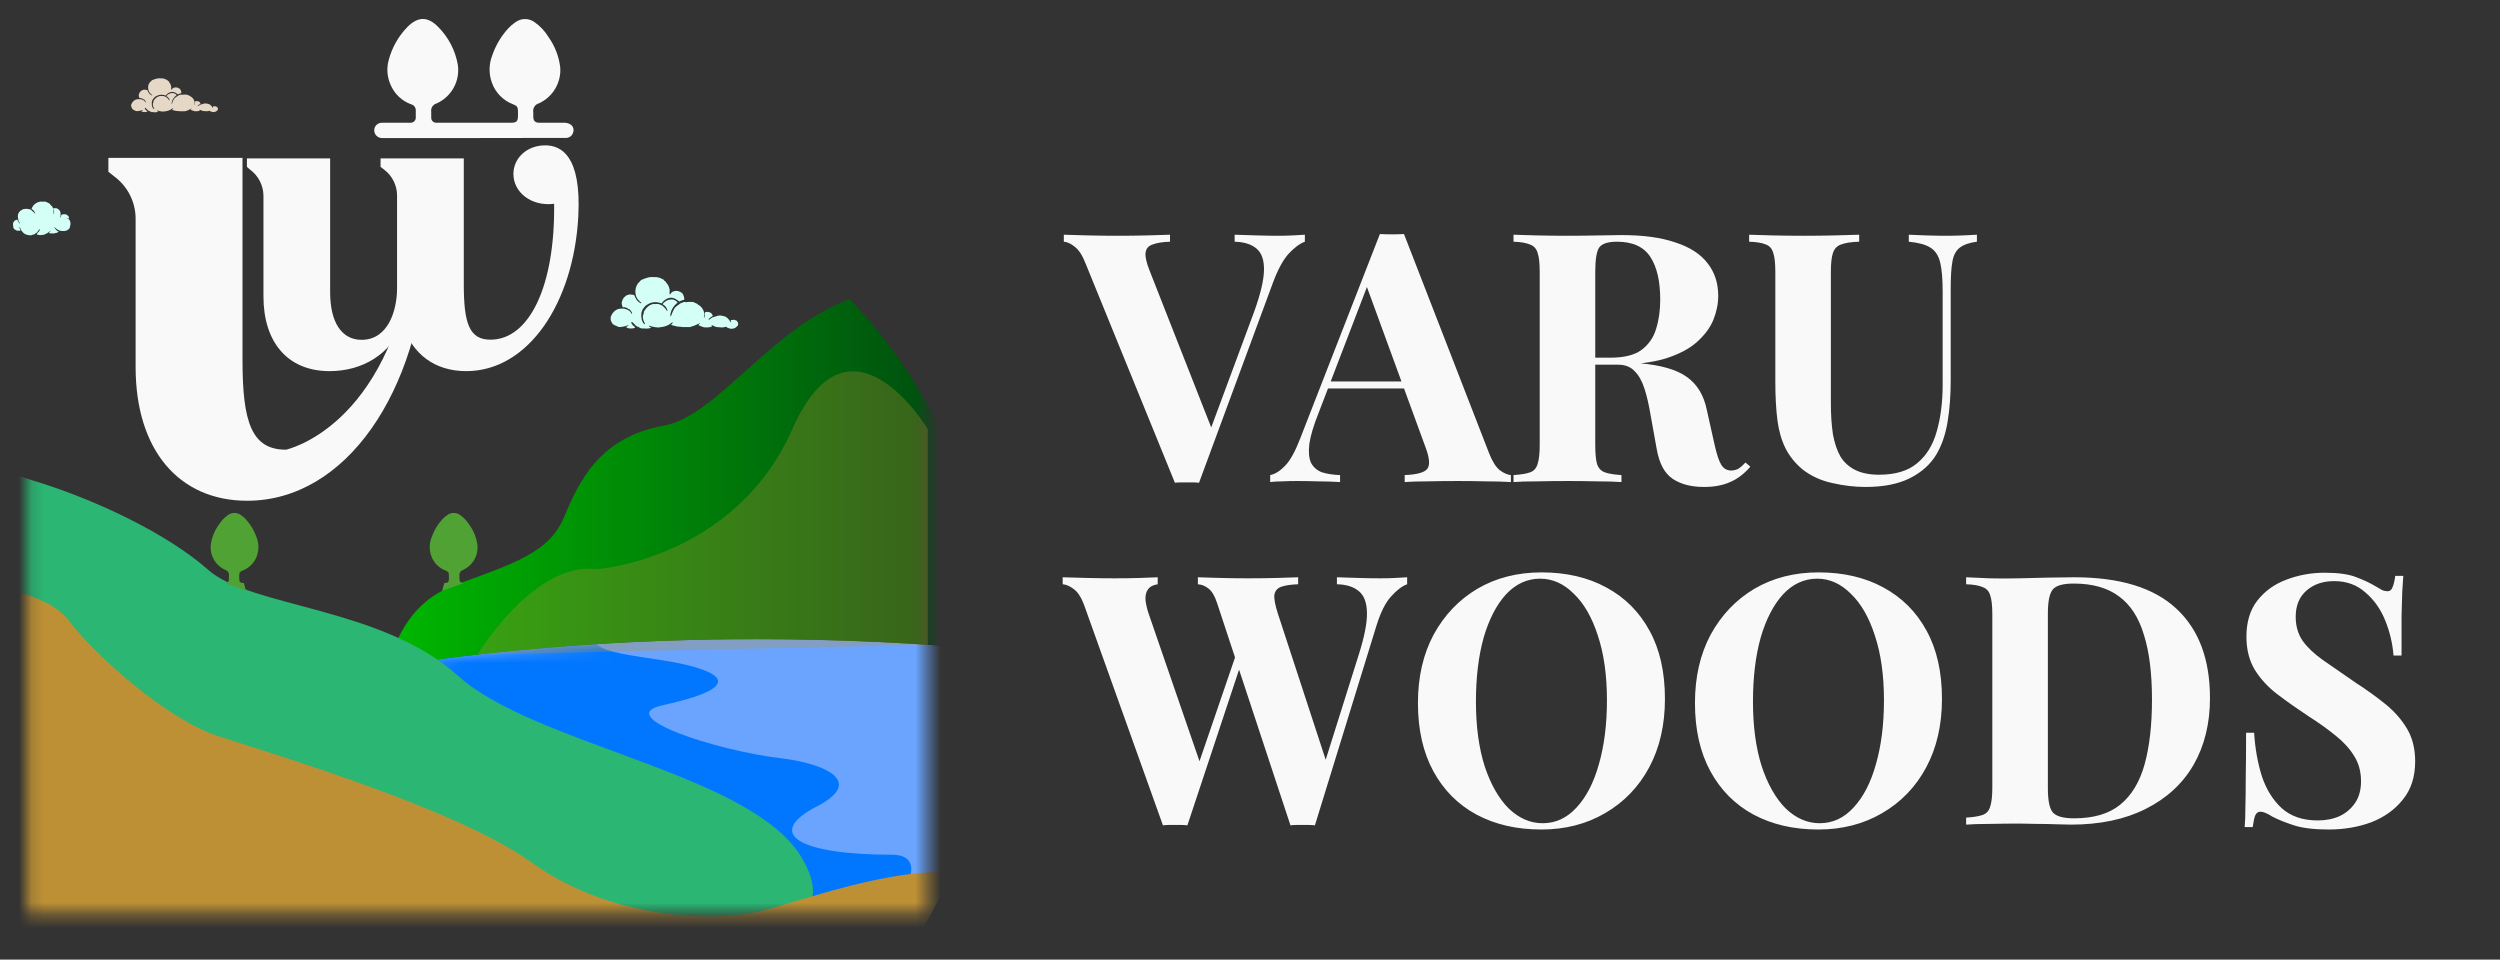 <svg xmlns="http://www.w3.org/2000/svg" width="198" height="76" viewBox="0 0 198 76" fill="none"><rect x="0" y="0" width="198" height="76" fill="#333333" stroke="none"/><g clip-path="url(#clip0_188_106)"><path d="M53.098 25.075C53.08 24.977 53.087 24.876 53.118 24.781C53.149 24.641 53.205 24.508 53.283 24.388C53.385 24.229 53.514 24.088 53.664 23.972C53.658 23.955 53.651 23.939 53.64 23.925C53.541 23.818 53.411 23.746 53.268 23.72C53.232 23.714 53.195 23.714 53.159 23.72C53.063 23.74 52.951 23.72 52.866 23.79C52.824 23.791 52.785 23.808 52.755 23.837C52.716 23.861 52.679 23.887 52.643 23.916C52.579 23.962 52.525 24.02 52.482 24.086C52.516 24.118 52.552 24.148 52.59 24.174C52.683 24.229 52.754 24.314 52.793 24.415C52.813 24.459 52.834 24.506 52.851 24.549C52.869 24.593 52.881 24.591 52.851 24.617C52.822 24.643 52.81 24.617 52.799 24.582C52.707 24.44 52.593 24.314 52.461 24.209C52.448 24.2 52.433 24.192 52.417 24.189L52.318 24.142C52.204 24.079 52.072 24.058 51.945 24.083C51.925 24.089 51.904 24.089 51.884 24.083C51.828 24.064 51.767 24.064 51.711 24.083C51.519 24.124 51.347 24.227 51.221 24.377C51.171 24.418 51.129 24.469 51.098 24.526C51.069 24.587 51.03 24.642 50.983 24.69C50.983 24.734 51.007 24.77 50.983 24.814C50.932 24.919 50.908 25.034 50.913 25.151C50.93 25.302 50.978 25.447 51.054 25.579C51.07 25.606 51.083 25.636 51.092 25.667C51.03 25.667 51.027 25.667 51.015 25.667C50.931 25.577 50.868 25.469 50.834 25.35C50.816 25.268 50.801 25.183 50.79 25.098C50.785 25.03 50.785 24.961 50.79 24.893C50.798 24.853 50.804 24.813 50.807 24.772C50.807 24.705 50.854 24.652 50.86 24.588C50.866 24.523 50.883 24.547 50.892 24.523C50.936 24.445 50.988 24.373 51.048 24.306C51.113 24.215 51.203 24.144 51.306 24.101L51.35 24.074C51.46 24.009 51.581 23.966 51.708 23.945C51.835 23.926 51.965 23.926 52.092 23.945L52.42 24.022C52.432 23.992 52.448 23.965 52.467 23.939C52.585 23.794 52.74 23.684 52.916 23.62C53.041 23.574 53.177 23.566 53.306 23.599C53.427 23.628 53.54 23.683 53.637 23.761C53.69 23.804 53.744 23.844 53.802 23.881C53.87 23.857 53.935 23.828 53.998 23.793C54.06 23.755 54.136 23.775 54.195 23.725C54.2 23.641 54.189 23.556 54.162 23.476C54.143 23.42 54.119 23.365 54.092 23.312C54.079 23.279 54.059 23.248 54.034 23.222C54.008 23.197 53.978 23.176 53.945 23.162C53.917 23.147 53.89 23.131 53.863 23.112C53.835 23.096 53.804 23.083 53.772 23.074C53.636 23.026 53.487 23.026 53.35 23.074C53.295 23.091 53.244 23.119 53.2 23.157C53.157 23.195 53.122 23.242 53.098 23.294C53.093 23.3 53.088 23.305 53.081 23.309C53.075 23.312 53.067 23.314 53.06 23.315C53.053 23.313 53.046 23.31 53.041 23.304C53.035 23.299 53.032 23.293 53.03 23.285C53.03 23.23 53.03 23.171 53.03 23.115C53.039 23.047 53.039 22.978 53.03 22.91C53.003 22.797 52.964 22.686 52.913 22.581C52.871 22.51 52.82 22.444 52.761 22.385C52.735 22.351 52.714 22.315 52.696 22.276C52.666 22.269 52.637 22.255 52.613 22.234C52.589 22.214 52.57 22.188 52.558 22.159C52.558 22.139 52.517 22.124 52.491 22.112C52.456 22.101 52.421 22.087 52.388 22.071C52.328 22.023 52.254 21.993 52.177 21.986C52.166 21.988 52.155 21.988 52.145 21.986C52.085 21.952 52.016 21.939 51.948 21.951C51.924 21.957 51.899 21.957 51.875 21.951C51.86 21.944 51.844 21.941 51.828 21.941C51.812 21.941 51.796 21.944 51.781 21.951C51.774 21.954 51.767 21.956 51.759 21.956C51.751 21.956 51.744 21.954 51.737 21.951C51.716 21.938 51.691 21.931 51.666 21.931C51.642 21.931 51.617 21.938 51.596 21.951C51.577 21.957 51.557 21.957 51.538 21.951C51.51 21.942 51.48 21.942 51.452 21.951L51.347 21.977C51.228 22.005 51.111 22.041 50.998 22.086L50.828 22.159C50.828 22.159 50.792 22.159 50.787 22.18C50.781 22.2 50.687 22.241 50.666 22.3C50.646 22.359 50.57 22.373 50.54 22.429C50.54 22.429 50.52 22.447 50.517 22.458C50.514 22.47 50.473 22.532 50.452 22.573C50.396 22.661 50.36 22.762 50.347 22.866C50.347 22.899 50.342 22.932 50.332 22.963C50.313 23.05 50.313 23.14 50.332 23.227C50.341 23.32 50.362 23.412 50.394 23.5C50.429 23.577 50.472 23.651 50.523 23.72C50.543 23.749 50.584 23.766 50.602 23.796C50.646 23.865 50.706 23.922 50.778 23.963C50.778 23.963 50.795 23.986 50.807 23.998C50.763 24.033 50.728 24.013 50.696 23.998C50.644 23.966 50.596 23.929 50.552 23.887C50.459 23.814 50.387 23.719 50.341 23.611C50.313 23.561 50.289 23.509 50.27 23.456C50.256 23.376 50.2 23.359 50.139 23.347C50.077 23.335 50.001 23.329 49.93 23.324C49.902 23.319 49.873 23.319 49.845 23.324L49.681 23.37C49.648 23.378 49.617 23.392 49.59 23.412C49.517 23.488 49.417 23.538 49.367 23.634C49.353 23.668 49.337 23.701 49.317 23.731C49.266 23.82 49.238 23.922 49.238 24.024C49.247 24.105 49.265 24.185 49.291 24.262C49.294 24.285 49.306 24.306 49.324 24.32C49.342 24.334 49.365 24.341 49.388 24.338C49.421 24.336 49.454 24.336 49.487 24.338C49.562 24.348 49.633 24.375 49.696 24.418C49.751 24.467 49.817 24.501 49.889 24.517C49.936 24.585 49.974 24.643 50.015 24.699L50.048 24.752C50.077 24.79 50.071 24.825 50.048 24.872L49.974 24.77C49.912 24.667 49.819 24.587 49.707 24.541C49.563 24.468 49.403 24.433 49.241 24.438C49.165 24.438 49.092 24.453 49.018 24.465C48.941 24.479 48.868 24.508 48.801 24.549C48.726 24.592 48.658 24.646 48.599 24.708C48.523 24.796 48.459 24.895 48.411 25.001C48.367 25.075 48.35 25.163 48.364 25.247C48.365 25.362 48.403 25.473 48.473 25.564C48.473 25.564 48.473 25.597 48.49 25.608C48.501 25.627 48.513 25.643 48.528 25.658C48.575 25.685 48.618 25.718 48.657 25.755C48.657 25.755 48.696 25.755 48.716 25.773C48.739 25.777 48.762 25.785 48.783 25.796C48.836 25.82 48.889 25.849 48.942 25.875C49.001 25.892 49.062 25.902 49.124 25.904C49.185 25.89 49.247 25.887 49.309 25.875C49.463 25.858 49.613 25.816 49.754 25.752C49.754 25.752 49.769 25.752 49.781 25.752C49.743 25.831 49.66 25.855 49.593 25.899L49.611 25.925C49.702 25.986 49.811 26.017 49.922 26.013C49.951 26.013 49.98 26.013 50.01 26.013C50.099 26.02 50.189 26.004 50.27 25.966C50.309 25.946 50.315 25.907 50.27 25.89C50.181 25.831 50.104 25.754 50.045 25.664C50.015 25.629 49.998 25.584 49.998 25.538C49.999 25.53 50.001 25.523 50.005 25.516C50.009 25.51 50.015 25.504 50.021 25.5C50.035 25.494 50.051 25.494 50.065 25.5L50.238 25.661C50.297 25.714 50.326 25.799 50.417 25.82C50.417 25.82 50.417 25.82 50.432 25.84C50.438 25.853 50.448 25.864 50.461 25.871C50.473 25.878 50.488 25.88 50.502 25.878C50.52 25.878 50.546 25.878 50.549 25.878C50.584 25.934 50.649 25.937 50.696 25.966C50.718 25.986 50.744 26 50.773 26.008C50.801 26.016 50.831 26.016 50.86 26.01C50.868 26.007 50.876 26.005 50.885 26.005C50.894 26.005 50.902 26.007 50.91 26.01C50.948 26.034 50.992 26.01 51.03 26.01C51.07 26.023 51.111 26.029 51.153 26.028C51.22 26.027 51.287 26.022 51.353 26.013C51.433 26.009 51.512 25.986 51.581 25.946C51.438 25.887 51.432 25.884 51.391 25.799C51.441 25.796 51.49 25.806 51.535 25.828C51.574 25.852 51.618 25.867 51.664 25.872C51.736 25.872 51.808 25.887 51.875 25.916C51.891 25.918 51.908 25.918 51.925 25.916C51.966 25.916 52.01 25.916 52.051 25.934C52.088 25.941 52.125 25.941 52.162 25.934L52.438 25.896C52.508 25.886 52.578 25.871 52.646 25.852C52.711 25.831 52.775 25.811 52.837 25.784C52.898 25.758 52.977 25.699 53.057 25.67C53.071 25.67 53.08 25.646 53.092 25.635C53.131 25.59 53.182 25.559 53.239 25.544C53.256 25.544 53.28 25.526 53.294 25.544C53.265 25.616 53.212 25.676 53.145 25.714C53.17 25.731 53.198 25.746 53.227 25.758L53.447 25.814C53.574 25.857 53.708 25.879 53.843 25.878C53.864 25.875 53.886 25.875 53.907 25.878C53.997 25.902 54.09 25.91 54.183 25.902C54.27 25.91 54.357 25.91 54.444 25.902C54.485 25.902 54.529 25.902 54.57 25.902H54.646L54.94 25.808C54.956 25.805 54.972 25.799 54.987 25.79L55.4 25.611C55.416 25.609 55.431 25.609 55.447 25.611C55.418 25.676 55.33 25.682 55.321 25.758C55.421 25.792 55.519 25.831 55.614 25.875C55.682 25.907 55.756 25.926 55.831 25.931H56.06C56.173 25.927 56.285 25.902 56.389 25.858C56.389 25.858 56.389 25.858 56.389 25.84C56.389 25.822 56.339 25.787 56.359 25.743C56.404 25.756 56.447 25.774 56.488 25.796C56.599 25.865 56.725 25.905 56.855 25.913L57.13 25.931C57.248 25.942 57.367 25.925 57.477 25.881C57.49 25.879 57.504 25.879 57.518 25.881C57.54 25.908 57.567 25.93 57.597 25.948C57.674 25.982 57.753 26.009 57.834 26.031C57.965 26.051 58.098 26.031 58.216 25.972C58.28 25.946 58.315 25.881 58.371 25.849C58.392 25.837 58.41 25.82 58.424 25.8C58.438 25.781 58.448 25.758 58.453 25.734C58.464 25.697 58.466 25.657 58.461 25.619C58.456 25.58 58.444 25.542 58.424 25.509C58.386 25.447 58.348 25.383 58.263 25.368C58.242 25.368 58.224 25.347 58.204 25.341C58.183 25.335 58.113 25.297 58.06 25.341C58.053 25.345 58.045 25.347 58.037 25.347C58.029 25.347 58.021 25.345 58.013 25.341C57.989 25.334 57.962 25.332 57.937 25.338C57.912 25.344 57.889 25.356 57.87 25.374C57.87 25.432 57.928 25.468 57.896 25.526C57.882 25.52 57.869 25.511 57.858 25.5C57.817 25.444 57.782 25.383 57.738 25.33C57.64 25.188 57.496 25.084 57.33 25.036C57.292 25.035 57.255 25.029 57.218 25.019C57.062 24.968 56.893 24.978 56.743 25.045C56.676 25.066 56.608 25.086 56.541 25.101C56.455 25.122 56.375 25.163 56.306 25.218C56.283 25.241 56.258 25.262 56.23 25.28C56.211 25.295 56.19 25.306 56.166 25.312C56.143 25.319 56.119 25.321 56.095 25.318C56.134 25.265 56.177 25.216 56.224 25.171C56.298 25.116 56.374 25.066 56.453 25.019C56.453 24.954 56.397 24.91 56.371 24.858C56.348 24.812 56.31 24.778 56.262 24.761C56.232 24.745 56.201 24.732 56.169 24.723C56.073 24.691 55.97 24.691 55.875 24.723C55.859 24.726 55.844 24.735 55.834 24.747C55.823 24.76 55.817 24.776 55.817 24.793C55.815 24.817 55.815 24.842 55.817 24.866C55.817 24.948 55.817 25.028 55.793 25.11C55.793 25.133 55.793 25.16 55.752 25.168C55.749 25.149 55.749 25.129 55.752 25.11C55.752 25.057 55.752 25.004 55.77 24.951C55.787 24.829 55.767 24.704 55.711 24.593C55.633 24.402 55.492 24.243 55.312 24.142C55.304 24.139 55.297 24.134 55.292 24.127C55.224 24.065 55.144 24.019 55.057 23.992L54.966 23.951C54.931 23.931 54.892 23.918 54.852 23.913C54.807 23.918 54.762 23.918 54.717 23.913H54.517C54.42 23.913 54.324 23.96 54.224 23.913C54.205 23.908 54.185 23.908 54.165 23.913C54.078 23.959 53.987 23.996 53.893 24.024C53.893 24.024 53.875 24.039 53.863 24.045C53.841 24.068 53.815 24.088 53.787 24.104C53.682 24.17 53.584 24.245 53.494 24.329C53.474 24.345 53.457 24.364 53.444 24.385C53.367 24.505 53.301 24.632 53.247 24.764C53.228 24.807 53.212 24.852 53.2 24.898C53.183 24.965 53.147 25.026 53.098 25.075Z" fill="#D4FFF7"></path><path d="M2.504 16.558C2.521 16.56 2.537 16.565 2.552 16.574C2.567 16.582 2.579 16.594 2.589 16.608C2.609 16.632 2.639 16.646 2.656 16.676C2.674 16.705 2.712 16.72 2.715 16.758C2.738 16.784 2.756 16.814 2.768 16.846C2.781 16.867 2.788 16.892 2.785 16.916C2.785 16.916 2.765 16.916 2.762 16.916C2.728 16.887 2.7 16.853 2.68 16.814C2.674 16.804 2.666 16.796 2.656 16.79C2.656 16.79 2.636 16.79 2.633 16.79C2.601 16.748 2.562 16.712 2.518 16.682C2.502 16.665 2.488 16.648 2.474 16.629C2.468 16.619 2.459 16.61 2.448 16.604C2.437 16.598 2.425 16.594 2.413 16.594C2.401 16.595 2.39 16.594 2.378 16.59C2.367 16.587 2.357 16.581 2.348 16.573C2.311 16.572 2.273 16.566 2.237 16.556L2.114 16.535C2.114 16.535 2.043 16.561 2.008 16.535L1.903 16.561H1.856C1.841 16.561 1.826 16.564 1.812 16.57C1.798 16.576 1.786 16.585 1.776 16.597C1.755 16.625 1.724 16.644 1.688 16.649C1.679 16.65 1.67 16.653 1.662 16.657C1.654 16.662 1.647 16.668 1.642 16.676L1.518 16.796L1.504 16.817C1.477 16.866 1.454 16.916 1.43 16.966C1.421 17.011 1.416 17.056 1.416 17.101C1.419 17.126 1.419 17.152 1.416 17.177C1.413 17.188 1.413 17.199 1.416 17.21C1.421 17.275 1.433 17.34 1.451 17.403C1.451 17.403 1.451 17.421 1.451 17.43C1.463 17.491 1.489 17.548 1.527 17.597C1.545 17.629 1.568 17.655 1.595 17.694C1.574 17.694 1.562 17.694 1.556 17.694C1.533 17.674 1.511 17.653 1.492 17.629C1.468 17.594 1.451 17.553 1.43 17.515C1.404 17.48 1.386 17.44 1.378 17.397C1.378 17.397 1.36 17.397 1.354 17.397C1.284 17.411 1.217 17.439 1.158 17.479C1.149 17.488 1.141 17.496 1.134 17.506C1.134 17.52 1.108 17.535 1.096 17.553C1.077 17.573 1.065 17.599 1.061 17.626C1.044 17.651 1.032 17.678 1.028 17.708C1.023 17.738 1.025 17.768 1.034 17.796C1.034 17.796 1.034 17.814 1.034 17.823C1.033 17.829 1.033 17.836 1.034 17.843C1.034 17.869 1.064 17.887 1.052 17.913C1.047 17.924 1.044 17.936 1.044 17.947C1.044 17.959 1.047 17.97 1.052 17.981C1.054 17.995 1.054 18.008 1.052 18.022C1.052 18.022 1.052 18.037 1.052 18.04C1.052 18.043 1.096 18.072 1.099 18.104C1.102 18.136 1.131 18.139 1.149 18.16L1.181 18.183L1.272 18.23C1.299 18.248 1.329 18.262 1.36 18.271C1.396 18.286 1.436 18.286 1.471 18.271C1.492 18.271 1.521 18.271 1.548 18.271C1.579 18.276 1.61 18.268 1.636 18.251C1.621 18.221 1.609 18.192 1.595 18.166C1.564 18.111 1.544 18.052 1.536 17.99C1.536 17.99 1.536 17.99 1.559 17.969C1.576 17.998 1.59 18.029 1.6 18.06C1.627 18.129 1.658 18.195 1.694 18.26C1.706 18.276 1.719 18.292 1.732 18.306C1.768 18.353 1.809 18.392 1.844 18.436C1.87 18.465 1.901 18.489 1.935 18.509L2.055 18.576C2.073 18.576 2.093 18.576 2.114 18.576C2.134 18.576 2.14 18.603 2.158 18.606C2.183 18.609 2.209 18.609 2.234 18.606C2.234 18.606 2.257 18.629 2.275 18.632C2.293 18.635 2.316 18.632 2.337 18.632C2.357 18.632 2.395 18.632 2.425 18.632C2.454 18.632 2.439 18.632 2.442 18.632C2.445 18.632 2.545 18.632 2.586 18.588C2.627 18.544 2.612 18.588 2.627 18.588C2.648 18.588 2.67 18.584 2.69 18.575C2.709 18.567 2.727 18.554 2.741 18.538C2.751 18.53 2.762 18.525 2.774 18.523C2.788 18.523 2.797 18.523 2.8 18.497C2.802 18.488 2.808 18.479 2.815 18.473C2.822 18.467 2.831 18.463 2.841 18.462C2.858 18.459 2.874 18.452 2.888 18.443C2.902 18.433 2.914 18.421 2.923 18.406C2.93 18.396 2.939 18.388 2.95 18.383C2.95 18.383 2.967 18.383 2.97 18.365C2.991 18.295 3.055 18.26 3.093 18.204C3.094 18.195 3.094 18.186 3.093 18.177C3.096 18.169 3.1 18.161 3.105 18.154C3.111 18.146 3.118 18.141 3.126 18.136C3.13 18.138 3.133 18.14 3.137 18.143C3.14 18.145 3.142 18.149 3.144 18.153C3.146 18.157 3.146 18.161 3.146 18.165C3.146 18.169 3.145 18.174 3.143 18.177C3.129 18.227 3.143 18.283 3.087 18.321C3.081 18.339 3.071 18.355 3.059 18.368C3.046 18.382 3.031 18.393 3.014 18.4C2.999 18.407 2.988 18.42 2.982 18.436C2.966 18.474 2.938 18.507 2.903 18.529L2.953 18.582C2.959 18.591 2.968 18.597 2.978 18.6C2.988 18.603 2.998 18.603 3.008 18.6C3.017 18.595 3.026 18.592 3.036 18.592C3.046 18.592 3.056 18.595 3.064 18.6C3.072 18.609 3.082 18.615 3.093 18.617C3.155 18.617 3.211 18.635 3.269 18.617C3.318 18.612 3.366 18.605 3.413 18.594C3.434 18.596 3.456 18.596 3.478 18.594C3.568 18.558 3.655 18.516 3.739 18.468L3.821 18.406C3.843 18.386 3.868 18.368 3.894 18.353C3.926 18.336 3.954 18.311 3.973 18.28C3.973 18.28 3.991 18.28 4.005 18.257C4.005 18.295 3.979 18.306 3.967 18.33C3.957 18.353 3.942 18.374 3.923 18.392L3.865 18.45L3.953 18.483H3.988C4.021 18.475 4.055 18.475 4.088 18.483C4.152 18.483 4.214 18.506 4.278 18.483C4.278 18.483 4.296 18.483 4.299 18.483C4.32 18.469 4.344 18.463 4.369 18.465C4.394 18.462 4.419 18.456 4.442 18.447H4.472C4.492 18.441 4.512 18.433 4.53 18.424C4.546 18.411 4.563 18.401 4.58 18.392C4.61 18.38 4.637 18.364 4.662 18.345C4.662 18.345 4.662 18.345 4.662 18.33C4.645 18.333 4.627 18.333 4.61 18.33C4.57 18.302 4.528 18.277 4.484 18.257C4.483 18.249 4.483 18.241 4.484 18.233C4.484 18.233 4.484 18.21 4.463 18.207C4.442 18.204 4.41 18.16 4.387 18.134C4.363 18.109 4.341 18.083 4.322 18.054C4.316 18.047 4.313 18.038 4.313 18.029C4.313 18.02 4.316 18.011 4.322 18.004C4.322 18.004 4.349 18.004 4.354 18.022C4.413 18.087 4.483 18.142 4.56 18.183C4.625 18.226 4.698 18.258 4.774 18.277C4.823 18.289 4.873 18.295 4.923 18.295C4.964 18.298 5.006 18.298 5.047 18.295C5.062 18.297 5.078 18.297 5.094 18.295C5.1 18.291 5.108 18.289 5.116 18.289C5.123 18.289 5.131 18.291 5.138 18.295C5.146 18.297 5.155 18.297 5.164 18.295L5.211 18.265C5.226 18.265 5.24 18.265 5.258 18.265C5.275 18.265 5.346 18.224 5.375 18.186H5.39C5.431 18.186 5.451 18.139 5.475 18.11C5.498 18.081 5.51 18.048 5.536 18.022C5.563 17.996 5.536 18.002 5.536 17.99C5.533 17.972 5.533 17.954 5.536 17.937C5.56 17.887 5.574 17.833 5.58 17.779C5.582 17.765 5.582 17.751 5.58 17.738C5.572 17.703 5.572 17.667 5.58 17.632C5.562 17.589 5.547 17.545 5.536 17.5C5.539 17.492 5.539 17.484 5.536 17.477C5.51 17.45 5.488 17.419 5.472 17.386C5.467 17.376 5.459 17.369 5.448 17.365C5.423 17.355 5.4 17.34 5.381 17.321C5.344 17.294 5.303 17.271 5.261 17.254H5.24C5.291 17.254 5.341 17.266 5.387 17.289C5.41 17.302 5.435 17.311 5.46 17.318C5.464 17.314 5.467 17.308 5.467 17.302C5.467 17.296 5.464 17.29 5.46 17.286C5.46 17.256 5.46 17.227 5.46 17.198C5.46 17.169 5.446 17.148 5.419 17.139C5.405 17.115 5.39 17.093 5.372 17.072C5.351 17.055 5.329 17.04 5.305 17.028C5.305 17.028 5.305 17.01 5.278 17.01H5.261C5.234 16.966 5.193 16.969 5.149 16.969C5.105 16.969 5.123 16.969 5.117 16.969C5.111 16.969 5.055 16.969 5.026 16.969L4.918 16.99C4.894 16.993 4.873 17.003 4.856 17.019C4.835 17.098 4.835 17.186 4.765 17.248C4.761 17.241 4.759 17.233 4.759 17.226C4.759 17.218 4.761 17.21 4.765 17.204L4.791 17.116C4.803 17.053 4.803 16.988 4.791 16.925C4.791 16.893 4.791 16.861 4.791 16.828C4.777 16.763 4.747 16.703 4.703 16.652C4.693 16.636 4.682 16.62 4.668 16.605C4.628 16.573 4.586 16.544 4.542 16.517C4.503 16.499 4.46 16.49 4.416 16.491C4.375 16.491 4.334 16.491 4.293 16.491H4.237C4.237 16.526 4.237 16.556 4.255 16.582C4.272 16.608 4.275 16.667 4.284 16.711C4.288 16.733 4.288 16.756 4.284 16.779C4.284 16.834 4.284 16.896 4.258 16.946C4.259 16.951 4.259 16.957 4.258 16.963C4.24 16.963 4.258 16.946 4.24 16.937C4.237 16.928 4.237 16.919 4.24 16.91C4.24 16.875 4.24 16.837 4.24 16.802C4.243 16.764 4.243 16.726 4.24 16.688C4.24 16.655 4.24 16.617 4.24 16.585C4.239 16.562 4.23 16.539 4.217 16.52C4.202 16.504 4.192 16.483 4.187 16.462C4.173 16.42 4.153 16.381 4.129 16.344C4.121 16.331 4.11 16.32 4.096 16.312C4.07 16.286 4.026 16.28 4.02 16.236C4.006 16.23 3.994 16.221 3.985 16.209C3.976 16.197 3.97 16.183 3.967 16.168C3.967 16.168 3.967 16.168 3.953 16.154C3.912 16.117 3.864 16.09 3.812 16.072C3.786 16.062 3.762 16.047 3.741 16.028C3.722 16.012 3.699 16.001 3.674 15.998C3.646 15.997 3.619 15.987 3.598 15.969H3.574C3.527 15.969 3.483 15.969 3.436 15.969C3.396 15.978 3.354 15.978 3.313 15.969C3.275 15.963 3.237 15.963 3.199 15.969C3.188 15.967 3.178 15.968 3.168 15.971C3.158 15.974 3.148 15.98 3.14 15.987C3.126 15.987 3.105 15.987 3.087 15.987C3.037 16.003 2.988 16.023 2.941 16.045C2.908 16.057 2.879 16.075 2.853 16.098C2.83 16.121 2.803 16.139 2.774 16.151C2.769 16.152 2.765 16.154 2.761 16.157C2.757 16.16 2.755 16.164 2.753 16.168C2.736 16.194 2.713 16.214 2.686 16.227C2.686 16.227 2.662 16.253 2.65 16.268C2.641 16.287 2.631 16.304 2.618 16.321C2.567 16.382 2.528 16.453 2.504 16.529C2.502 16.534 2.502 16.539 2.504 16.544V16.558Z" fill="#D4FFF7"></path><mask id="mask0_188_106" style="mask-type:luminance" maskUnits="userSpaceOnUse" x="2" y="3" width="72" height="70"><path d="M73.476 3.508H2.172V72.372H73.476V3.508Z" fill="white"></path></mask><g mask="url(#mask0_188_106)"><path d="M-3.156 63.145C-0.557 72.923 5.511 81.422 13.916 87.056C22.32 92.691 32.487 95.075 42.521 93.765C52.554 92.455 61.768 87.54 68.444 79.936C75.12 72.333 78.802 62.561 78.803 52.442C78.803 52.126 78.803 51.809 78.803 51.495C72.785 50.929 66.485 50.615 59.974 50.615C33.505 50.627 10.241 55.613 -3.156 63.145Z" fill="#6AA4FF"></path><mask id="mask1_188_106" style="mask-type:luminance" maskUnits="userSpaceOnUse" x="-4" y="50" width="83" height="45"><path d="M-3.156 63.145C-0.557 72.924 5.511 81.423 13.916 87.057C22.32 92.691 32.487 95.076 42.521 93.766C52.554 92.455 61.768 87.54 68.444 79.937C75.12 72.334 78.802 62.561 78.803 52.443C78.803 52.126 78.803 51.809 78.803 51.496C72.785 50.929 66.485 50.616 59.974 50.616C33.505 50.627 10.241 55.613 -3.156 63.145Z" fill="white"></path></mask><g mask="url(#mask1_188_106)"><path d="M49.232 48.853C44.454 51.372 48.807 51.724 52.458 52.293C55.881 52.827 60.362 54.123 52.508 55.848C48.446 56.728 56.614 59.426 61.811 60.048C65.331 60.467 68.528 61.89 64.709 63.861C60.503 66.034 63.26 67.694 70.633 67.694C75.496 67.694 67.639 76.668 63.55 77.912C55.142 80.475 44.988 81.282 36.239 81.009C28.118 80.754 18.888 79.147 12.322 73.999C5.682 68.797 4.274 60.183 10.855 54.364C16.794 49.105 25.297 46.09 33.034 44.943C37.09 44.342 40.592 43.929 44.123 45.894C45.29 46.559 52.344 47.208 49.232 48.853Z" fill="#0177FF"></path></g><path d="M78.793 51.495C78.571 41.118 74.472 31.2 67.302 23.695C61.063 25.965 56.781 32.957 52.576 33.708C47.443 34.626 45.83 38.204 44.657 40.99C43.484 43.776 40.686 44.63 36.019 46.345C32.57 47.615 31.356 50.542 30.74 52.78C40.417 51.322 50.19 50.602 59.975 50.627C66.466 50.627 72.774 50.929 78.793 51.495Z" fill="url(#paint0_linear_188_106)"></path><path d="M79.426 74.982C76.044 74.809 71.833 75.569 68.155 76.123C61.518 77.105 55.543 76.123 55.25 74.615C54.957 73.108 59.007 73.694 63.272 72.099C65.811 71.151 63.233 67.518 63.233 67.518C58.808 61.127 42.24 58.918 36.251 53.504C30.262 48.09 19.827 48.087 16.515 45.154C13.204 42.221 7.423 39.5 2.505 38.025C-0.343 37.171 -3.361 35.092 -6.628 33.449C-11.372 44.75 -11.598 57.441 -7.26 68.903C-2.921 80.366 5.651 89.726 16.689 95.053C27.727 100.381 40.389 101.268 52.062 97.534C63.735 93.799 73.53 85.727 79.426 74.982Z" fill="#2BB673"></path><path d="M75.35 69.075C69.51 68.814 62.131 71.926 59.219 72.372C55.268 72.976 47.974 72.53 42.041 68.266C36.108 64.001 21.273 59.625 17.191 58.267C13.108 56.909 7.489 51.836 5.503 49.211C3.858 47.029 -0.119 46.427 -4.032 45.984C-4.365 48.127 -4.533 50.292 -4.533 52.46C-4.522 62.032 -1.217 71.309 4.828 78.732C10.872 86.154 19.287 91.27 28.659 93.219C38.031 95.168 47.788 93.832 56.29 89.435C64.793 85.038 71.523 77.849 75.35 69.075Z" fill="#BD9035"></path></g><path d="M35.021 46.794L35.191 46.175C35.484 46.175 35.555 46.096 35.555 45.811V45.579C35.555 45.339 35.511 45.286 35.288 45.186C35.027 45.088 34.791 44.934 34.596 44.735C34.401 44.536 34.252 44.296 34.159 44.034C33.987 43.559 33.995 43.037 34.179 42.567C34.362 42.032 34.654 41.541 35.036 41.124C35.149 41.002 35.276 40.893 35.414 40.799C35.564 40.685 35.747 40.624 35.934 40.624C36.123 40.624 36.305 40.685 36.455 40.799C36.748 41.007 36.997 41.273 37.185 41.579C37.532 42.064 37.75 42.629 37.819 43.221C37.847 43.618 37.752 44.014 37.549 44.357C37.346 44.699 37.043 44.971 36.681 45.136C36.581 45.165 36.496 45.23 36.442 45.319C36.388 45.407 36.368 45.513 36.388 45.614C36.392 45.692 36.392 45.769 36.388 45.846C36.388 46.075 36.484 46.175 36.713 46.175" fill="#51A234"></path><path d="M19.482 46.794L19.312 46.175C19.019 46.175 18.948 46.096 18.948 45.811V45.579C18.948 45.339 18.992 45.286 19.215 45.186C19.476 45.088 19.712 44.934 19.907 44.735C20.102 44.536 20.251 44.296 20.344 44.034C20.516 43.559 20.508 43.037 20.324 42.567C20.141 42.032 19.849 41.541 19.467 41.124C19.354 41.002 19.227 40.893 19.089 40.799C18.939 40.685 18.756 40.624 18.568 40.624C18.38 40.624 18.198 40.685 18.048 40.799C17.753 41.006 17.505 41.271 17.317 41.579C16.971 42.064 16.753 42.629 16.684 43.221C16.657 43.62 16.754 44.017 16.96 44.36C17.166 44.702 17.472 44.973 17.837 45.136C17.936 45.165 18.022 45.23 18.076 45.319C18.13 45.407 18.149 45.513 18.13 45.614C18.125 45.692 18.125 45.769 18.13 45.846C18.13 46.075 18.033 46.175 17.801 46.175" fill="#51A234"></path><g style="mix-blend-mode:overlay" opacity="0.3"><path d="M37.824 51.839C37.824 51.839 42.276 44.413 47.3 45.078C47.3 45.078 58.205 44.269 62.754 33.983C67.303 23.698 73.479 33.983 73.479 33.983V51.07L37.824 51.839Z" fill="#BD9035"></path></g><path d="M13.598 8.255C13.587 8.191 13.592 8.125 13.615 8.063C13.635 7.972 13.673 7.885 13.728 7.808C13.797 7.702 13.885 7.61 13.988 7.533C13.985 7.523 13.98 7.514 13.974 7.505C13.906 7.435 13.816 7.388 13.718 7.37C13.693 7.366 13.668 7.366 13.643 7.37C13.574 7.384 13.498 7.37 13.441 7.414C13.412 7.418 13.386 7.429 13.364 7.447L13.287 7.497C13.244 7.528 13.207 7.566 13.178 7.61C13.202 7.631 13.227 7.65 13.253 7.668C13.316 7.704 13.365 7.758 13.393 7.823C13.407 7.854 13.419 7.883 13.433 7.912C13.447 7.94 13.453 7.94 13.433 7.956C13.413 7.971 13.407 7.956 13.399 7.935C13.336 7.842 13.258 7.759 13.166 7.691C13.157 7.684 13.147 7.679 13.136 7.675L13.065 7.645C12.988 7.603 12.898 7.59 12.811 7.606C12.797 7.61 12.782 7.61 12.769 7.606C12.731 7.592 12.689 7.592 12.652 7.606C12.572 7.628 12.496 7.659 12.425 7.7C12.385 7.729 12.348 7.761 12.314 7.796C12.279 7.823 12.249 7.855 12.227 7.892C12.209 7.932 12.183 7.969 12.151 8C12.151 8.029 12.165 8.054 12.151 8.08C12.116 8.15 12.101 8.226 12.104 8.303C12.115 8.401 12.147 8.496 12.199 8.581C12.211 8.6 12.22 8.619 12.227 8.639C12.183 8.639 12.183 8.639 12.175 8.639C12.115 8.582 12.072 8.511 12.05 8.434C12.037 8.379 12.027 8.324 12.02 8.269C12.016 8.224 12.016 8.179 12.02 8.134C12.02 8.109 12.034 8.082 12.032 8.056C12.03 8.029 12.064 7.979 12.066 7.935C12.066 7.921 12.082 7.908 12.09 7.894C12.12 7.843 12.155 7.795 12.195 7.75C12.242 7.691 12.304 7.645 12.375 7.616L12.403 7.601C12.48 7.559 12.563 7.53 12.649 7.514C12.737 7.502 12.826 7.502 12.914 7.514L13.14 7.564C13.149 7.545 13.16 7.527 13.172 7.51C13.254 7.416 13.361 7.344 13.481 7.303C13.567 7.272 13.661 7.267 13.75 7.29C13.833 7.307 13.911 7.344 13.976 7.395C14.012 7.424 14.053 7.449 14.089 7.474C14.136 7.458 14.181 7.439 14.225 7.416C14.267 7.389 14.319 7.403 14.36 7.372C14.364 7.317 14.356 7.261 14.338 7.209C14.324 7.172 14.309 7.137 14.291 7.102C14.271 7.058 14.234 7.023 14.188 7.004C14.168 7.004 14.152 6.981 14.132 6.971C14.112 6.96 14.091 6.952 14.069 6.946C13.975 6.914 13.872 6.914 13.778 6.946C13.741 6.957 13.706 6.976 13.676 7C13.646 7.025 13.623 7.056 13.607 7.09C13.603 7.094 13.599 7.097 13.595 7.099C13.59 7.102 13.585 7.103 13.58 7.103C13.58 7.103 13.558 7.092 13.558 7.084C13.558 7.077 13.558 7.009 13.558 6.973C13.564 6.928 13.564 6.883 13.558 6.839C13.539 6.764 13.511 6.692 13.475 6.624C13.455 6.581 13.429 6.54 13.399 6.503C13.381 6.48 13.366 6.455 13.354 6.43C13.333 6.425 13.314 6.416 13.297 6.403C13.281 6.39 13.268 6.374 13.259 6.355C13.259 6.339 13.229 6.332 13.213 6.324C13.197 6.316 13.164 6.309 13.142 6.297C13.101 6.266 13.05 6.246 12.997 6.242C12.997 6.242 12.983 6.242 12.975 6.232C12.934 6.209 12.886 6.2 12.839 6.207C12.823 6.212 12.807 6.212 12.791 6.207C12.781 6.203 12.77 6.201 12.758 6.201C12.747 6.201 12.736 6.203 12.726 6.207C12.721 6.209 12.716 6.211 12.71 6.211C12.704 6.211 12.699 6.209 12.694 6.207C12.68 6.199 12.663 6.194 12.646 6.194C12.63 6.194 12.613 6.199 12.599 6.207C12.585 6.211 12.57 6.211 12.557 6.207C12.538 6.201 12.518 6.201 12.5 6.207L12.427 6.224C12.344 6.24 12.263 6.264 12.185 6.295L12.07 6.341C12.07 6.341 12.046 6.341 12.042 6.357C12.038 6.372 11.973 6.395 11.959 6.434C11.945 6.472 11.892 6.483 11.87 6.518C11.848 6.553 11.858 6.53 11.856 6.537C11.854 6.545 11.826 6.587 11.809 6.612C11.771 6.67 11.747 6.736 11.739 6.804C11.742 6.825 11.742 6.846 11.739 6.867C11.726 6.924 11.726 6.983 11.739 7.04C11.745 7.101 11.759 7.161 11.779 7.219C11.805 7.269 11.835 7.317 11.87 7.363C11.882 7.382 11.912 7.391 11.923 7.412C11.953 7.458 11.995 7.495 12.046 7.52C12.046 7.52 12.058 7.537 12.064 7.545C12.053 7.553 12.04 7.557 12.027 7.557C12.013 7.557 12 7.553 11.989 7.545C11.954 7.523 11.921 7.499 11.89 7.472C11.826 7.425 11.775 7.363 11.743 7.292C11.725 7.259 11.709 7.225 11.696 7.19C11.696 7.138 11.648 7.126 11.605 7.119C11.563 7.111 11.511 7.107 11.462 7.103C11.443 7.101 11.423 7.101 11.404 7.103L11.29 7.134C11.268 7.14 11.247 7.149 11.228 7.161C11.178 7.209 11.111 7.244 11.076 7.307C11.066 7.329 11.053 7.35 11.04 7.37C11.004 7.428 10.986 7.495 10.988 7.562C10.992 7.615 11.005 7.668 11.024 7.718C11.024 7.752 11.05 7.768 11.089 7.768C11.112 7.769 11.135 7.772 11.157 7.777C11.208 7.784 11.257 7.801 11.301 7.827C11.339 7.859 11.385 7.881 11.434 7.892C11.466 7.936 11.492 7.975 11.521 8.011L11.543 8.046C11.563 8.071 11.559 8.094 11.543 8.125L11.492 8.057C11.449 7.991 11.385 7.939 11.309 7.908C11.209 7.865 11.099 7.845 10.99 7.85L10.836 7.867C10.783 7.877 10.733 7.896 10.687 7.923C10.636 7.951 10.589 7.986 10.55 8.027C10.496 8.085 10.452 8.149 10.418 8.219C10.389 8.268 10.379 8.324 10.388 8.38C10.388 8.455 10.415 8.528 10.463 8.587C10.463 8.587 10.463 8.606 10.475 8.616C10.482 8.628 10.491 8.639 10.501 8.649C10.532 8.666 10.561 8.687 10.588 8.71C10.588 8.72 10.614 8.72 10.628 8.723L10.642 8.733L10.749 8.787C10.791 8.796 10.832 8.802 10.875 8.806C10.917 8.794 10.961 8.794 11.004 8.787C11.109 8.775 11.212 8.748 11.309 8.706C11.315 8.704 11.322 8.704 11.329 8.706C11.301 8.756 11.244 8.773 11.2 8.802C11.2 8.802 11.2 8.816 11.2 8.818C11.263 8.858 11.338 8.879 11.414 8.877C11.434 8.877 11.454 8.877 11.474 8.877C11.535 8.88 11.596 8.87 11.652 8.846C11.678 8.833 11.684 8.808 11.652 8.796C11.591 8.757 11.538 8.707 11.496 8.649C11.476 8.626 11.464 8.596 11.464 8.566C11.465 8.561 11.467 8.556 11.469 8.552C11.472 8.548 11.476 8.544 11.48 8.541C11.485 8.539 11.49 8.538 11.495 8.538C11.501 8.538 11.506 8.539 11.511 8.541L11.63 8.647C11.67 8.681 11.69 8.737 11.751 8.75C11.751 8.75 11.751 8.75 11.751 8.762C11.756 8.77 11.763 8.777 11.772 8.782C11.781 8.787 11.791 8.789 11.801 8.789C11.813 8.789 11.83 8.789 11.834 8.789C11.858 8.825 11.902 8.825 11.935 8.846C11.949 8.859 11.967 8.869 11.986 8.874C12.006 8.879 12.026 8.879 12.046 8.875C12.051 8.873 12.057 8.871 12.063 8.871C12.069 8.871 12.075 8.873 12.08 8.875C12.108 8.892 12.137 8.875 12.163 8.885C12.191 8.893 12.22 8.897 12.25 8.896C12.296 8.895 12.341 8.891 12.387 8.885C12.442 8.882 12.496 8.866 12.544 8.841C12.444 8.804 12.44 8.8 12.411 8.747C12.446 8.745 12.48 8.751 12.512 8.764C12.539 8.78 12.569 8.791 12.601 8.794C12.65 8.795 12.699 8.804 12.744 8.821C12.756 8.824 12.768 8.824 12.779 8.821L12.866 8.835C12.891 8.839 12.917 8.839 12.942 8.835C13.005 8.823 13.068 8.819 13.132 8.81C13.181 8.803 13.229 8.793 13.275 8.779C13.318 8.766 13.364 8.754 13.405 8.737C13.445 8.72 13.504 8.681 13.556 8.66C13.566 8.655 13.574 8.648 13.58 8.639C13.607 8.609 13.643 8.588 13.683 8.58C13.695 8.58 13.71 8.568 13.722 8.58C13.701 8.626 13.665 8.665 13.619 8.691C13.636 8.701 13.655 8.711 13.673 8.72L13.825 8.756C13.912 8.784 14.005 8.799 14.097 8.798C14.112 8.795 14.127 8.795 14.142 8.798C14.204 8.812 14.268 8.817 14.332 8.812C14.391 8.818 14.451 8.818 14.511 8.812H14.598C14.615 8.815 14.632 8.815 14.649 8.812L14.85 8.752C14.862 8.75 14.873 8.746 14.883 8.741L15.145 8.601C15.145 8.601 15.165 8.601 15.178 8.601C15.159 8.643 15.099 8.645 15.091 8.697C15.159 8.718 15.224 8.747 15.293 8.771C15.339 8.794 15.39 8.807 15.442 8.81H15.6C15.677 8.806 15.754 8.79 15.826 8.762C15.826 8.758 15.826 8.754 15.826 8.75C15.826 8.725 15.791 8.714 15.806 8.687C15.837 8.695 15.867 8.706 15.894 8.722C15.97 8.766 16.056 8.792 16.145 8.798L16.347 8.81C16.427 8.818 16.508 8.806 16.583 8.777C16.593 8.775 16.603 8.775 16.613 8.777C16.629 8.794 16.646 8.809 16.666 8.821C16.719 8.844 16.774 8.861 16.831 8.873C16.92 8.888 17.011 8.875 17.092 8.837C17.136 8.818 17.16 8.777 17.199 8.756C17.213 8.748 17.226 8.737 17.236 8.724C17.246 8.71 17.252 8.695 17.255 8.679C17.263 8.655 17.265 8.629 17.261 8.604C17.257 8.579 17.247 8.555 17.233 8.533C17.224 8.511 17.209 8.491 17.19 8.475C17.171 8.459 17.149 8.447 17.124 8.441C17.11 8.441 17.098 8.428 17.084 8.424C17.07 8.42 17.021 8.395 16.985 8.424C16.98 8.426 16.974 8.428 16.969 8.428C16.963 8.428 16.957 8.426 16.952 8.424C16.936 8.419 16.918 8.418 16.901 8.422C16.884 8.425 16.868 8.433 16.855 8.445C16.855 8.484 16.894 8.507 16.872 8.545C16.862 8.541 16.853 8.535 16.845 8.528C16.817 8.491 16.793 8.451 16.763 8.416C16.696 8.323 16.597 8.255 16.482 8.224C16.456 8.223 16.43 8.22 16.405 8.213C16.298 8.18 16.183 8.186 16.08 8.23C16.034 8.244 15.987 8.257 15.939 8.267C15.88 8.281 15.826 8.307 15.779 8.343C15.763 8.358 15.746 8.372 15.727 8.384C15.714 8.394 15.699 8.401 15.683 8.405C15.667 8.409 15.65 8.411 15.634 8.409C15.66 8.374 15.69 8.342 15.723 8.313C15.773 8.277 15.826 8.243 15.88 8.213C15.88 8.173 15.842 8.144 15.824 8.107C15.808 8.078 15.781 8.055 15.749 8.044C15.729 8.034 15.707 8.026 15.684 8.021C15.619 8 15.548 8 15.482 8.021C15.472 8.024 15.462 8.03 15.455 8.038C15.448 8.046 15.443 8.056 15.442 8.067C15.442 8.084 15.442 8.1 15.442 8.115C15.442 8.169 15.432 8.223 15.426 8.274C15.426 8.29 15.426 8.307 15.398 8.313C15.397 8.3 15.397 8.287 15.398 8.274C15.398 8.24 15.398 8.205 15.41 8.171C15.423 8.091 15.409 8.01 15.369 7.938C15.315 7.813 15.218 7.709 15.095 7.641C15.089 7.639 15.085 7.636 15.081 7.631C15.035 7.591 14.979 7.561 14.919 7.545L14.858 7.518C14.834 7.504 14.806 7.495 14.778 7.493C14.747 7.496 14.716 7.496 14.685 7.493H14.55C14.483 7.493 14.416 7.522 14.348 7.493C14.348 7.493 14.321 7.493 14.307 7.493C14.248 7.523 14.185 7.547 14.12 7.564C14.12 7.564 14.107 7.576 14.099 7.579C14.084 7.594 14.066 7.607 14.047 7.618C13.974 7.66 13.907 7.71 13.845 7.766C13.832 7.775 13.821 7.787 13.812 7.8C13.758 7.878 13.713 7.961 13.677 8.048C13.664 8.076 13.653 8.106 13.645 8.136C13.64 8.179 13.624 8.22 13.598 8.255Z" fill="#E5D8C6"></path><path d="M37.541 10.933H30.333C30.21 10.946 30.086 10.923 29.976 10.866C29.866 10.809 29.775 10.722 29.714 10.615C29.661 10.52 29.634 10.413 29.637 10.305C29.64 10.197 29.672 10.091 29.729 10C29.787 9.908 29.869 9.834 29.965 9.785C30.062 9.736 30.17 9.714 30.278 9.721C30.959 9.721 31.644 9.721 32.325 9.721H32.516C32.569 9.722 32.623 9.713 32.673 9.694C32.723 9.674 32.769 9.645 32.808 9.607C32.846 9.569 32.877 9.524 32.898 9.475C32.919 9.425 32.93 9.372 32.93 9.318C32.93 9.117 32.93 8.912 32.93 8.71C32.925 8.606 32.886 8.506 32.821 8.426C32.755 8.345 32.664 8.288 32.563 8.263C32.193 8.129 31.856 7.918 31.573 7.645C31.289 7.372 31.067 7.042 30.919 6.677C30.655 6.069 30.608 5.389 30.787 4.751C31.048 3.761 31.562 2.856 32.278 2.125C33.098 1.301 33.882 1.293 34.695 2.125C35.512 2.939 36.058 3.985 36.259 5.121C36.353 5.745 36.24 6.383 35.938 6.937C35.636 7.491 35.161 7.931 34.585 8.19C34.441 8.228 34.317 8.319 34.237 8.445C34.157 8.57 34.127 8.721 34.153 8.868C34.153 9.01 34.153 9.157 34.153 9.303C34.149 9.359 34.157 9.415 34.177 9.467C34.196 9.519 34.226 9.566 34.266 9.606C34.305 9.645 34.352 9.676 34.404 9.696C34.456 9.716 34.511 9.724 34.567 9.721C34.75 9.721 34.933 9.721 35.116 9.721H40.486C40.903 9.721 41.024 9.6 41.024 9.179V8.838C41.024 8.472 40.958 8.388 40.628 8.256C40.242 8.11 39.893 7.882 39.605 7.587C39.316 7.292 39.096 6.938 38.958 6.549C38.704 5.847 38.714 5.076 38.988 4.381C39.259 3.59 39.69 2.863 40.255 2.246C40.422 2.066 40.609 1.905 40.812 1.766C41.034 1.599 41.304 1.508 41.583 1.508C41.861 1.508 42.131 1.599 42.353 1.766C42.788 2.074 43.156 2.468 43.434 2.923C43.947 3.64 44.27 4.476 44.372 5.351C44.412 5.939 44.273 6.524 43.971 7.03C43.67 7.536 43.222 7.938 42.687 8.183C42.536 8.222 42.406 8.316 42.323 8.448C42.239 8.579 42.208 8.737 42.236 8.89C42.236 9.003 42.236 9.117 42.236 9.23C42.236 9.575 42.383 9.721 42.72 9.721C43.39 9.721 44.06 9.721 44.73 9.721C44.899 9.725 45.063 9.777 45.203 9.871C45.3 9.94 45.37 10.039 45.404 10.152C45.438 10.266 45.433 10.387 45.39 10.498C45.357 10.614 45.289 10.717 45.196 10.793C45.102 10.87 44.987 10.915 44.866 10.922C44.789 10.922 44.712 10.922 44.639 10.922L37.541 10.933Z" fill="#F9F9F9"></path><path d="M33.801 19.936C33.233 30.979 27.432 39.659 19.576 39.659C14.181 39.659 10.741 35.652 10.741 29.078V17.266C10.731 16.623 10.573 15.991 10.279 15.42C9.985 14.848 9.563 14.352 9.045 13.97L8.584 13.603V12.505H19.206V28.529C19.206 33.459 19.938 35.616 22.645 35.616C22.645 35.616 30.765 33.909 32.71 20.295L33.801 19.936Z" fill="#F9F9F9"></path><path d="M19.555 13.216V12.545H26.147V23.145C26.147 25.507 27.045 26.914 28.638 26.914C30.748 26.914 31.447 24.581 31.447 22.826V15.483C31.447 15.087 31.355 14.696 31.178 14.341C31.002 13.987 30.745 13.678 30.429 13.439L30.14 13.216V12.545H36.732V22.508C36.732 25.573 37.15 26.903 38.842 26.903C41.937 26.903 43.97 22.625 43.886 16.142C42.054 16.365 40.662 15.215 40.662 13.78C40.662 12.534 41.714 11.512 43.182 11.512C44.428 11.512 46.057 12.311 45.801 17.131C45.435 23.998 41.842 29.393 36.926 29.393C34.436 29.393 32.649 28.053 31.879 25.691C30.924 28.02 28.752 29.393 26.104 29.393C22.719 29.393 20.866 27.031 20.866 23.486V15.483C20.859 15.084 20.76 14.692 20.577 14.338C20.394 13.983 20.132 13.676 19.811 13.439L19.555 13.216Z" fill="#F9F9F9"></path><path d="M103.345 18.59V19.143C102.94 19.291 102.506 19.614 102.045 20.112C101.602 20.61 101.187 21.384 100.8 22.436L94.962 38.235C94.814 38.216 94.657 38.207 94.491 38.207C94.325 38.207 94.159 38.207 93.993 38.207C93.846 38.207 93.689 38.207 93.523 38.207C93.357 38.207 93.2 38.216 93.053 38.235L85.997 20.914C85.739 20.25 85.453 19.798 85.139 19.558C84.826 19.3 84.531 19.162 84.254 19.143V18.59C84.807 18.608 85.453 18.627 86.191 18.645C86.947 18.664 87.703 18.673 88.46 18.673C89.308 18.673 90.101 18.664 90.839 18.645C91.595 18.627 92.204 18.608 92.665 18.59V19.143C92.075 19.162 91.614 19.235 91.282 19.365C90.95 19.475 90.765 19.697 90.728 20.029C90.692 20.342 90.802 20.822 91.061 21.467L96.096 34.278L95.515 34.97L99.333 24.677C99.832 23.294 100.09 22.205 100.108 21.412C100.127 20.619 99.933 20.047 99.527 19.697C99.121 19.346 98.54 19.162 97.784 19.143V18.59C98.411 18.608 99.001 18.627 99.555 18.645C100.108 18.664 100.671 18.673 101.243 18.673C101.648 18.673 102.027 18.664 102.377 18.645C102.746 18.627 103.069 18.608 103.345 18.59ZM111.196 18.535L117.92 35.855C118.178 36.519 118.464 36.98 118.778 37.239C119.11 37.478 119.405 37.608 119.663 37.626V38.179C119.11 38.143 118.455 38.124 117.699 38.124C116.961 38.106 116.214 38.096 115.457 38.096C114.609 38.096 113.807 38.106 113.05 38.124C112.294 38.124 111.695 38.143 111.252 38.179V37.626C112.193 37.589 112.783 37.432 113.023 37.156C113.281 36.861 113.226 36.243 112.857 35.302L108.153 22.436L108.651 21.716L104.445 32.673C104.039 33.688 103.79 34.518 103.698 35.163C103.624 35.809 103.671 36.307 103.837 36.658C104.021 37.008 104.307 37.257 104.694 37.405C105.1 37.534 105.58 37.608 106.133 37.626V38.179C105.524 38.143 104.943 38.124 104.39 38.124C103.837 38.106 103.274 38.096 102.702 38.096C102.296 38.096 101.909 38.106 101.54 38.124C101.19 38.124 100.876 38.143 100.599 38.179V37.626C100.987 37.552 101.383 37.303 101.789 36.879C102.195 36.455 102.591 35.735 102.979 34.721L109.287 18.535C109.582 18.553 109.896 18.562 110.228 18.562C110.579 18.562 110.901 18.553 111.196 18.535ZM113.133 30.211V30.764H104.888L105.165 30.211H113.133ZM119.87 18.59C120.331 18.608 120.949 18.627 121.723 18.645C122.517 18.664 123.301 18.673 124.075 18.673C124.961 18.673 125.818 18.664 126.648 18.645C127.479 18.627 128.069 18.618 128.419 18.618C130.135 18.618 131.555 18.811 132.68 19.199C133.824 19.567 134.672 20.112 135.226 20.831C135.798 21.55 136.084 22.417 136.084 23.432C136.084 24.059 135.954 24.695 135.696 25.341C135.438 25.968 134.995 26.558 134.368 27.112C133.759 27.647 132.92 28.08 131.85 28.412C130.78 28.726 129.434 28.883 127.811 28.883H125.154V28.329H127.534C128.622 28.329 129.443 28.126 129.996 27.721C130.568 27.296 130.956 26.743 131.158 26.061C131.38 25.36 131.49 24.585 131.49 23.736C131.49 22.279 131.232 21.154 130.716 20.361C130.199 19.549 129.314 19.143 128.06 19.143C127.34 19.143 126.87 19.3 126.648 19.614C126.446 19.927 126.344 20.564 126.344 21.523V35.246C126.344 35.911 126.39 36.409 126.482 36.741C126.593 37.073 126.796 37.294 127.091 37.405C127.386 37.515 127.829 37.589 128.419 37.626V38.179C127.921 38.143 127.294 38.124 126.538 38.124C125.781 38.106 125.016 38.096 124.241 38.096C123.356 38.096 122.517 38.106 121.723 38.124C120.949 38.124 120.331 38.143 119.87 38.179V37.626C120.46 37.589 120.903 37.515 121.198 37.405C121.493 37.294 121.686 37.073 121.779 36.741C121.889 36.409 121.945 35.911 121.945 35.246V21.523C121.945 20.84 121.889 20.342 121.779 20.029C121.686 19.697 121.484 19.475 121.17 19.365C120.875 19.235 120.441 19.162 119.87 19.143V18.59ZM125.099 28.412C125.892 28.431 126.575 28.468 127.146 28.523C127.737 28.578 128.253 28.634 128.696 28.689C129.139 28.726 129.535 28.754 129.886 28.772C131.564 28.92 132.8 29.279 133.593 29.851C134.405 30.423 134.931 31.281 135.17 32.424L135.807 35.274C135.973 36.012 136.148 36.529 136.333 36.824C136.517 37.119 136.784 37.266 137.135 37.266C137.375 37.248 137.568 37.193 137.716 37.1C137.882 36.99 138.057 36.833 138.242 36.63L138.629 36.962C138.131 37.534 137.596 37.94 137.024 38.179C136.452 38.438 135.761 38.567 134.949 38.567C133.953 38.567 133.132 38.355 132.487 37.93C131.841 37.506 131.417 36.722 131.214 35.579L130.716 32.812C130.587 32.037 130.43 31.364 130.245 30.792C130.061 30.202 129.803 29.74 129.471 29.408C129.157 29.058 128.714 28.883 128.143 28.883H125.154L125.099 28.412ZM156.571 18.59V19.143C155.981 19.217 155.529 19.374 155.215 19.614C154.92 19.835 154.726 20.195 154.634 20.693C154.542 21.191 154.496 21.892 154.496 22.796V30.128C154.496 31.327 154.413 32.424 154.247 33.42C154.081 34.416 153.786 35.274 153.361 35.994C152.882 36.787 152.181 37.414 151.259 37.875C150.336 38.336 149.165 38.567 147.745 38.567C146.896 38.567 146.029 38.465 145.144 38.262C144.258 38.078 143.465 37.718 142.764 37.183C142.174 36.685 141.722 36.123 141.408 35.496C141.095 34.868 140.883 34.131 140.772 33.282C140.661 32.415 140.606 31.391 140.606 30.211V21.523C140.606 20.84 140.551 20.342 140.44 20.029C140.348 19.697 140.154 19.475 139.859 19.365C139.564 19.235 139.121 19.162 138.531 19.143V18.59C138.992 18.608 139.61 18.627 140.385 18.645C141.178 18.664 141.999 18.673 142.847 18.673C143.696 18.673 144.507 18.664 145.282 18.645C146.075 18.627 146.73 18.608 147.247 18.59V19.143C146.619 19.162 146.14 19.235 145.808 19.365C145.494 19.475 145.282 19.697 145.171 20.029C145.061 20.342 145.005 20.84 145.005 21.523V31.954C145.005 32.876 145.061 33.697 145.171 34.416C145.301 35.117 145.503 35.708 145.78 36.187C146.075 36.648 146.472 36.999 146.97 37.239C147.468 37.478 148.086 37.598 148.824 37.598C150.115 37.598 151.12 37.294 151.84 36.685C152.577 36.077 153.094 35.237 153.389 34.167C153.703 33.079 153.859 31.834 153.859 30.432V23.128C153.859 22.113 153.795 21.338 153.666 20.803C153.537 20.25 153.278 19.853 152.891 19.614C152.522 19.374 151.95 19.217 151.176 19.143V18.59C151.526 18.608 151.987 18.627 152.559 18.645C153.131 18.664 153.666 18.673 154.164 18.673C154.607 18.673 155.04 18.664 155.464 18.645C155.907 18.627 156.276 18.608 156.571 18.59Z" fill="#F9F9F9"></path><path d="M111.446 45.72V46.273C111.04 46.421 110.616 46.744 110.173 47.242C109.73 47.721 109.343 48.496 109.011 49.566L104.141 65.365C103.993 65.347 103.837 65.337 103.671 65.337C103.505 65.337 103.339 65.337 103.173 65.337C103.007 65.337 102.841 65.337 102.675 65.337C102.509 65.337 102.352 65.347 102.204 65.365L96.394 47.767C96.209 47.196 95.979 46.808 95.702 46.605C95.444 46.403 95.167 46.292 94.872 46.273V45.72C95.388 45.739 95.997 45.757 96.698 45.775C97.418 45.794 98.128 45.803 98.829 45.803C99.64 45.803 100.396 45.794 101.097 45.775C101.817 45.757 102.389 45.739 102.813 45.72V46.273C102.26 46.292 101.817 46.356 101.485 46.467C101.171 46.578 100.987 46.79 100.931 47.103C100.895 47.417 100.987 47.915 101.208 48.598L105.137 60.606L104.501 61.74L107.627 51.807C108.07 50.405 108.282 49.308 108.264 48.515C108.245 47.721 108.033 47.159 107.627 46.827C107.221 46.476 106.64 46.292 105.884 46.273V45.72C106.511 45.739 107.102 45.757 107.655 45.775C108.208 45.794 108.762 45.803 109.315 45.803C109.739 45.803 110.127 45.794 110.477 45.775C110.846 45.757 111.169 45.739 111.446 45.72ZM91.69 45.72V46.273C91.321 46.329 91.063 46.467 90.915 46.688C90.768 46.891 90.703 47.168 90.722 47.519C90.758 47.85 90.841 48.21 90.971 48.598L95.204 60.883L94.457 61.879L97.999 51.531L98.386 52.278L94.042 65.365C93.894 65.347 93.737 65.337 93.572 65.337C93.406 65.337 93.24 65.337 93.073 65.337C92.907 65.337 92.741 65.337 92.575 65.337C92.409 65.337 92.253 65.347 92.105 65.365L85.907 48.044C85.667 47.362 85.382 46.901 85.049 46.661C84.736 46.421 84.441 46.292 84.164 46.273V45.72C84.717 45.739 85.372 45.757 86.129 45.775C86.885 45.794 87.604 45.803 88.287 45.803C89.025 45.803 89.679 45.794 90.251 45.775C90.841 45.757 91.321 45.739 91.69 45.72ZM122.096 45.333C124.051 45.333 125.757 45.729 127.214 46.522C128.69 47.316 129.834 48.459 130.645 49.953C131.457 51.429 131.863 53.227 131.863 55.349C131.863 57.415 131.448 59.222 130.618 60.772C129.788 62.321 128.626 63.529 127.131 64.397C125.656 65.263 123.968 65.697 122.068 65.697C120.113 65.697 118.397 65.3 116.922 64.507C115.464 63.714 114.33 62.57 113.518 61.076C112.707 59.582 112.301 57.784 112.301 55.681C112.301 53.615 112.716 51.807 113.546 50.258C114.395 48.708 115.547 47.5 117.005 46.633C118.48 45.766 120.177 45.333 122.096 45.333ZM121.985 45.831C120.952 45.831 120.048 46.246 119.273 47.076C118.517 47.906 117.927 49.05 117.503 50.507C117.097 51.964 116.894 53.652 116.894 55.57C116.894 57.525 117.125 59.232 117.586 60.689C118.065 62.128 118.702 63.244 119.495 64.037C120.306 64.811 121.201 65.199 122.179 65.199C123.212 65.199 124.106 64.784 124.863 63.954C125.637 63.124 126.228 61.98 126.633 60.523C127.058 59.047 127.27 57.359 127.27 55.459C127.27 53.486 127.03 51.779 126.55 50.341C126.089 48.902 125.453 47.795 124.641 47.02C123.848 46.227 122.963 45.831 121.985 45.831ZM144.036 45.333C145.992 45.333 147.698 45.729 149.155 46.522C150.631 47.316 151.774 48.459 152.586 49.953C153.398 51.429 153.803 53.227 153.803 55.349C153.803 57.415 153.388 59.222 152.558 60.772C151.728 62.321 150.566 63.529 149.072 64.397C147.596 65.263 145.909 65.697 144.009 65.697C142.053 65.697 140.338 65.3 138.862 64.507C137.405 63.714 136.271 62.57 135.459 61.076C134.647 59.582 134.241 57.784 134.241 55.681C134.241 53.615 134.657 51.807 135.487 50.258C136.335 48.708 137.488 47.5 138.945 46.633C140.421 45.766 142.118 45.333 144.036 45.333ZM143.926 45.831C142.893 45.831 141.989 46.246 141.214 47.076C140.458 47.906 139.867 49.05 139.443 50.507C139.037 51.964 138.835 53.652 138.835 55.57C138.835 57.525 139.065 59.232 139.526 60.689C140.006 62.128 140.642 63.244 141.435 64.037C142.247 64.811 143.142 65.199 144.119 65.199C145.152 65.199 146.047 64.784 146.803 63.954C147.578 63.124 148.168 61.98 148.574 60.523C148.998 59.047 149.21 57.359 149.21 55.459C149.21 53.486 148.971 51.779 148.491 50.341C148.03 48.902 147.393 47.795 146.582 47.02C145.789 46.227 144.903 45.831 143.926 45.831ZM164.267 45.72C167.9 45.72 170.603 46.55 172.373 48.21C174.144 49.852 175.03 52.213 175.03 55.293C175.03 57.304 174.596 59.066 173.729 60.578C172.862 62.072 171.599 63.234 169.939 64.064C168.297 64.894 166.323 65.31 164.017 65.31C163.722 65.31 163.335 65.3 162.855 65.282C162.376 65.263 161.878 65.254 161.361 65.254C160.845 65.236 160.384 65.227 159.978 65.227C159.166 65.227 158.364 65.236 157.571 65.254C156.796 65.254 156.178 65.273 155.717 65.31V64.756C156.307 64.719 156.75 64.645 157.045 64.535C157.34 64.424 157.534 64.203 157.626 63.871C157.737 63.539 157.792 63.041 157.792 62.377V48.653C157.792 47.97 157.737 47.472 157.626 47.159C157.534 46.827 157.331 46.605 157.017 46.495C156.722 46.366 156.289 46.292 155.717 46.273V45.72C156.178 45.739 156.796 45.766 157.571 45.803C158.364 45.822 159.148 45.822 159.923 45.803C160.587 45.785 161.334 45.766 162.164 45.748C163.012 45.729 163.713 45.72 164.267 45.72ZM164.239 46.218C163.39 46.218 162.837 46.375 162.579 46.688C162.32 47.002 162.191 47.638 162.191 48.598V62.432C162.191 63.391 162.32 64.028 162.579 64.341C162.855 64.655 163.418 64.811 164.267 64.811C165.816 64.811 167.033 64.452 167.919 63.732C168.823 62.995 169.468 61.925 169.856 60.523C170.243 59.121 170.437 57.415 170.437 55.404C170.437 53.338 170.225 51.632 169.8 50.285C169.394 48.92 168.74 47.906 167.836 47.242C166.932 46.559 165.733 46.218 164.239 46.218ZM184.115 45.36C185.204 45.36 186.043 45.48 186.633 45.72C187.223 45.941 187.731 46.181 188.155 46.439C188.376 46.569 188.551 46.67 188.681 46.744C188.828 46.799 188.967 46.827 189.096 46.827C189.28 46.827 189.409 46.725 189.483 46.522C189.575 46.319 189.649 46.015 189.704 45.609H190.341C190.322 45.96 190.295 46.384 190.258 46.882C190.239 47.362 190.221 47.998 190.202 48.791C190.202 49.584 190.202 50.627 190.202 51.918H189.566C189.492 50.959 189.271 50.027 188.902 49.123C188.533 48.219 188.007 47.482 187.325 46.91C186.661 46.319 185.84 46.024 184.862 46.024C183.977 46.024 183.248 46.273 182.676 46.771C182.105 47.27 181.819 47.961 181.819 48.847C181.819 49.584 182.003 50.221 182.372 50.756C182.741 51.272 183.276 51.779 183.977 52.278C184.696 52.776 185.563 53.375 186.578 54.076C187.463 54.648 188.256 55.22 188.957 55.791C189.658 56.363 190.221 57.009 190.645 57.728C191.069 58.448 191.281 59.305 191.281 60.301C191.281 61.519 190.959 62.524 190.313 63.317C189.686 64.111 188.856 64.71 187.823 65.116C186.79 65.503 185.655 65.697 184.42 65.697C183.276 65.697 182.363 65.586 181.68 65.365C180.998 65.144 180.426 64.913 179.965 64.673C179.559 64.415 179.246 64.286 179.024 64.286C178.84 64.286 178.701 64.387 178.609 64.59C178.535 64.793 178.471 65.097 178.415 65.503H177.779C177.816 65.061 177.834 64.544 177.834 63.954C177.853 63.364 177.862 62.598 177.862 61.657C177.881 60.698 177.89 59.49 177.89 58.033H178.526C178.6 59.25 178.803 60.394 179.135 61.464C179.485 62.515 180.011 63.364 180.712 64.009C181.431 64.655 182.381 64.978 183.562 64.978C184.207 64.978 184.779 64.867 185.277 64.645C185.794 64.406 186.209 64.055 186.522 63.594C186.836 63.133 186.993 62.561 186.993 61.879C186.993 61.104 186.808 60.431 186.439 59.859C186.089 59.287 185.6 58.752 184.973 58.254C184.364 57.756 183.654 57.249 182.842 56.732C181.976 56.16 181.164 55.589 180.408 55.017C179.651 54.445 179.043 53.79 178.581 53.052C178.139 52.314 177.917 51.438 177.917 50.424C177.917 49.262 178.203 48.312 178.775 47.574C179.365 46.818 180.131 46.264 181.072 45.914C182.031 45.545 183.045 45.36 184.115 45.36Z" fill="#F9F9F9"></path></g><defs><linearGradient id="paint0_linear_188_106" x1="30.729" y1="38.236" x2="78.793" y2="38.236" gradientUnits="userSpaceOnUse"><stop stop-color="#00B800"></stop><stop offset="0.56" stop-color="#007809"></stop><stop offset="1" stop-color="#004311"></stop></linearGradient><clipPath id="clip0_188_106"><rect width="198" height="76" fill="white"></rect></clipPath></defs></svg>